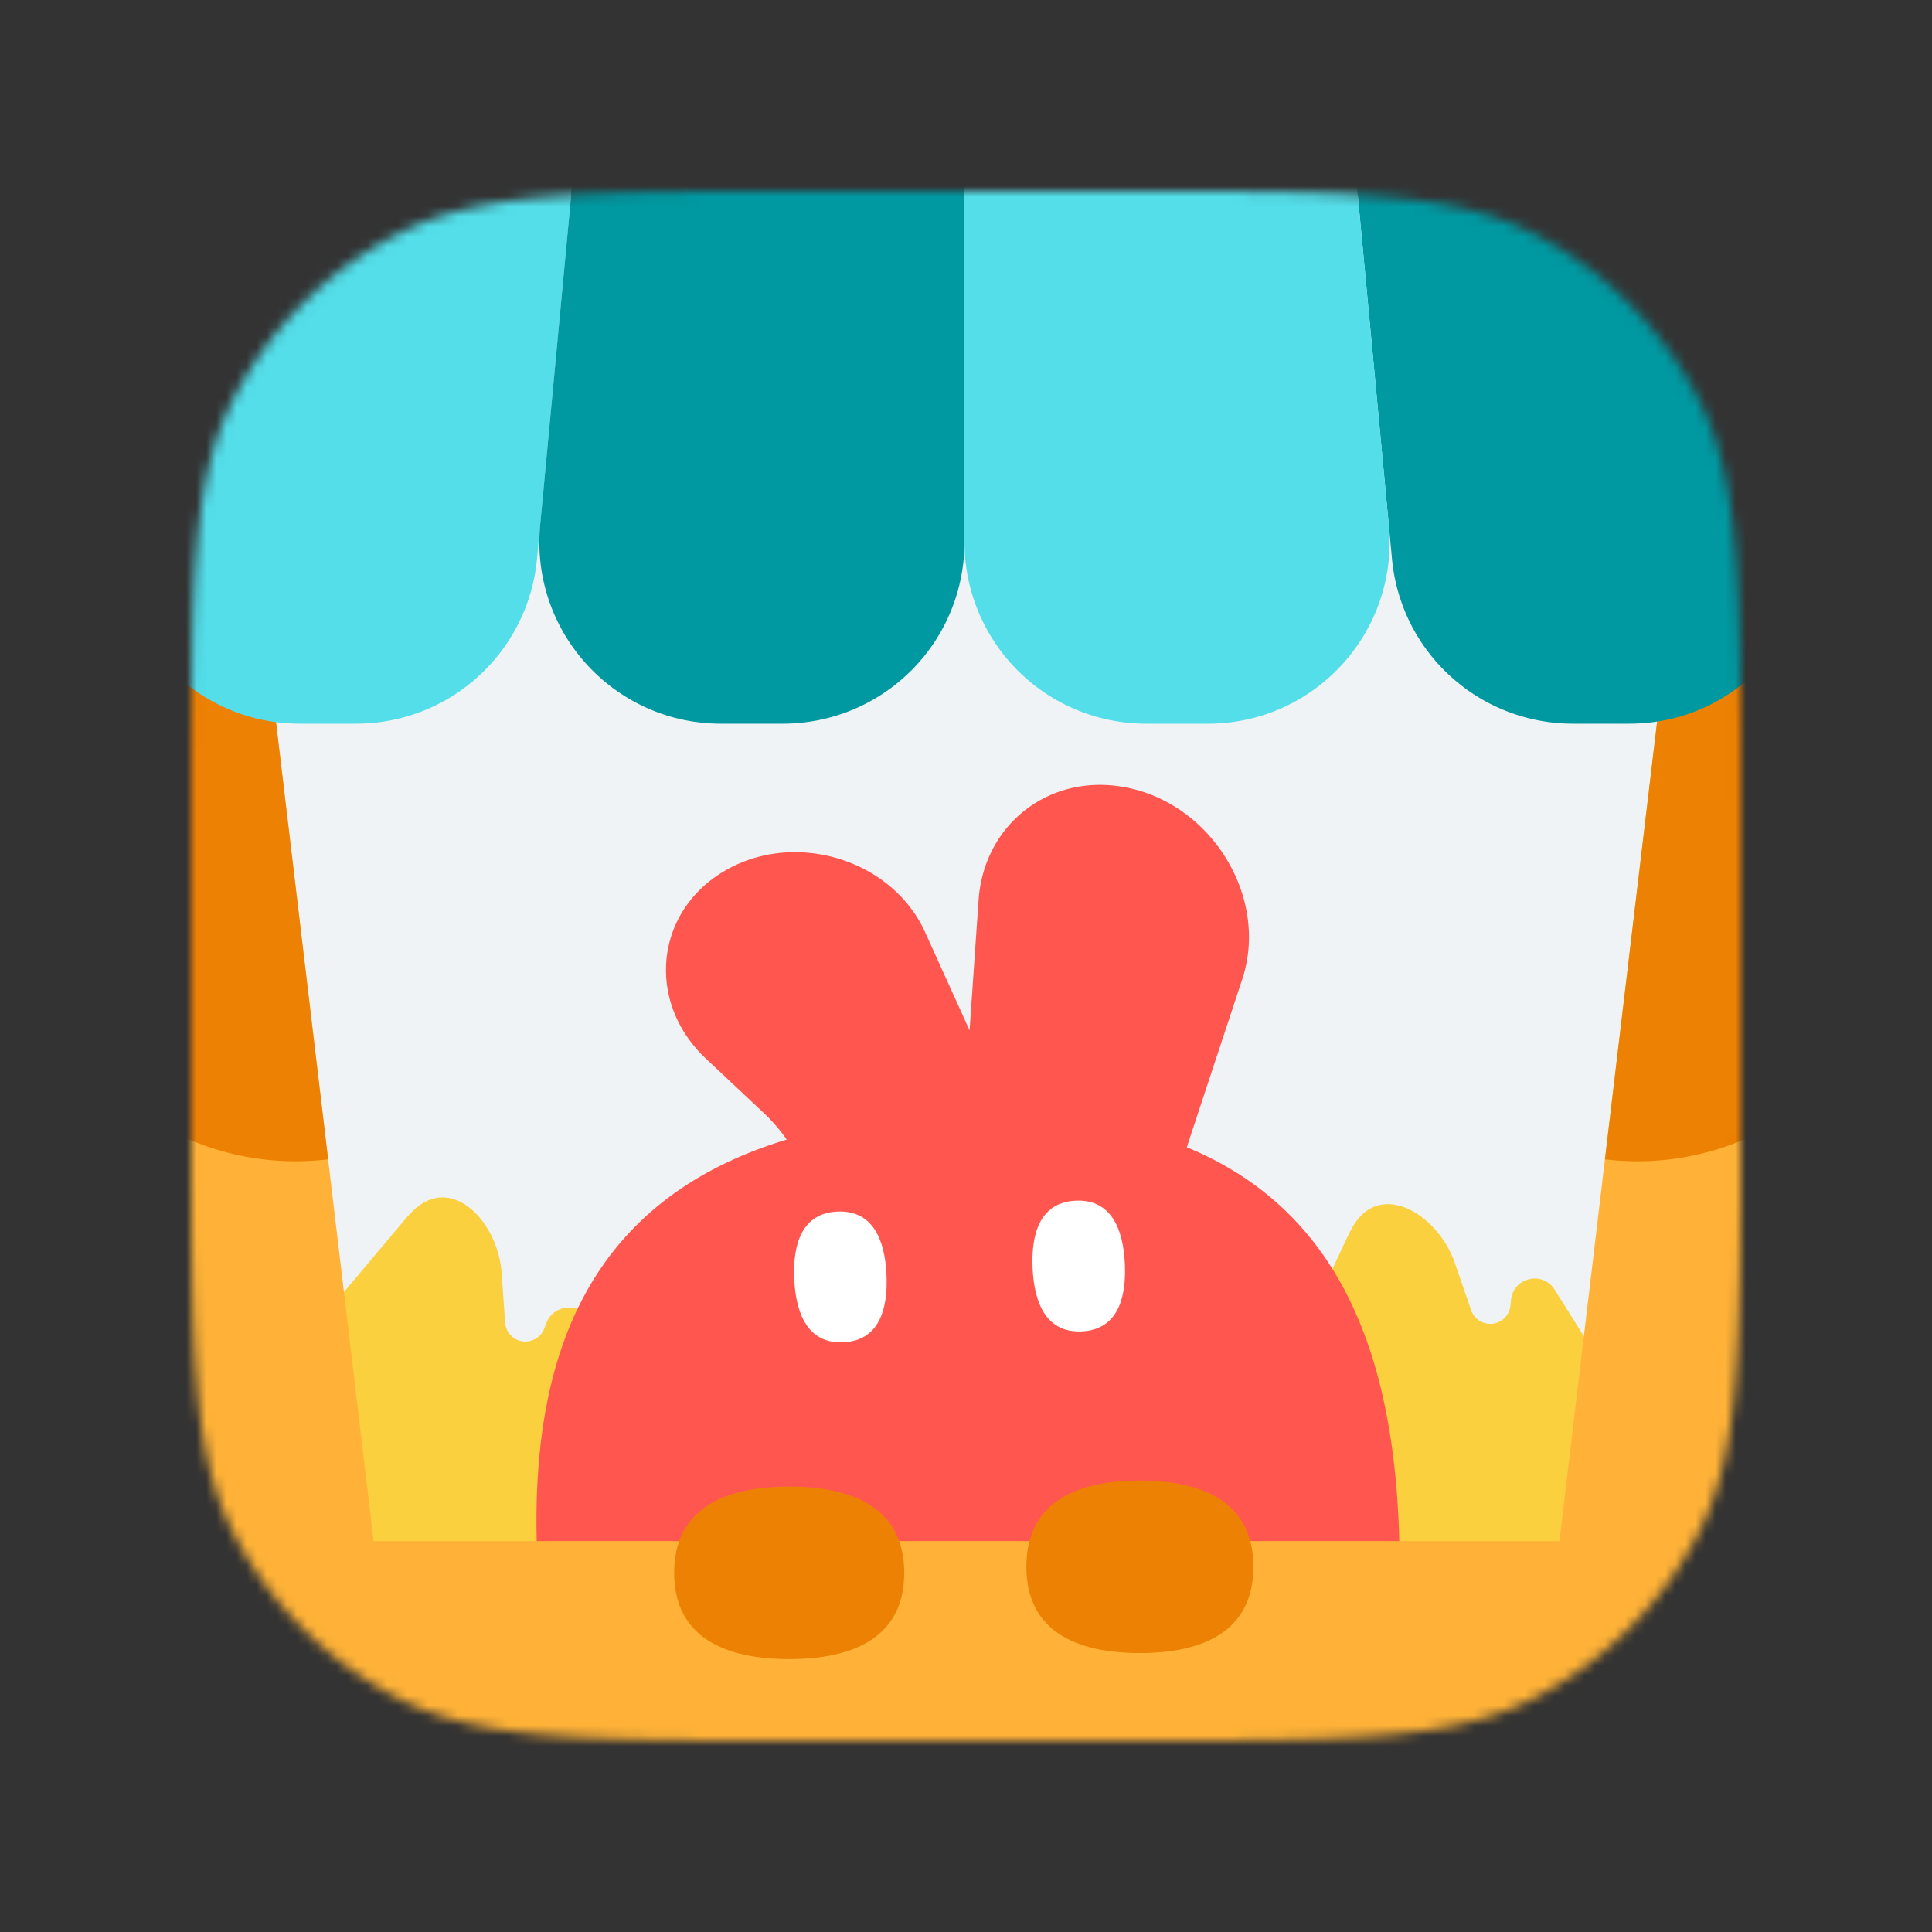 <svg xmlns="http://www.w3.org/2000/svg" xmlns:v="https://vecta.io/nano" xmlns:xlink="http://www.w3.org/1999/xlink" width="192" height="192" fill="none"><rect width="100%" height="100%" fill="#333333" stroke="none"/><mask id="A" width="154" height="154" x="19" y="19" mask-type="alpha" maskUnits="userSpaceOnUse"><use fill="#c4c4c4" xlink:href="#C"/></mask><g mask="url(#A)"><use fill="#eff3f5" xlink:href="#C"/><path fill="#fad03e" d="M63.263 126.507c.358-5.052 4.836-9.743 8.603-6.359.332.299.65.626.95.983l10.26 12.196c.014.016.005.041-.016.046s-.029.026-.018.043c1.936 2.765 3.071 6.246 3.071 10.269 0 10.502-7.732 17.315-17.27 17.315s-17.27-6.813-17.27-17.315a19.65 19.65 0 0 1 .432-4.157c.004-.017-.011-.031-.027-.028s-.032-.013-.027-.029l2.416-7.844c.658-2.136 3.645-2.236 4.445-.149l.21.548c.554 1.448 2.468 1.752 3.445.548a2.01 2.01 0 0 0 .445-1.126l.35-4.941z"/><path fill="#fad03e" d="M49.85 126.507c-.358-5.052-4.836-9.743-8.603-6.359a9.85 9.85 0 0 0-.95.983l-10.26 12.196c-.014.016-.005.041.016.046s.029.026.018.043C28.135 136.181 27 139.662 27 143.685 27 154.187 34.732 161 44.27 161s17.27-6.813 17.27-17.315a19.65 19.65 0 0 0-.432-4.157c-.003-.017.011-.031.027-.028s.032-.013.027-.029l-2.416-7.844c-.658-2.136-3.645-2.236-4.445-.149l-.21.548c-.554 1.448-2.468 1.752-3.445.548a2.01 2.01 0 0 1-.445-1.126l-.35-4.941zm94.733-.984c-1.654-4.787-7.193-8.16-9.956-3.916-.243.375-.466.773-.663 1.196l-6.754 14.436c-.009.019.006.041.027.039s.035.019.028.038c-1.154 3.171-1.349 6.828-.308 10.714 2.718 10.144 11.95 14.723 21.163 12.255s14.918-11.05 12.2-21.195a19.67 19.67 0 0 0-1.494-3.904c-.007-.015.003-.032.019-.033s.027-.021.018-.036l-4.364-6.95c-1.188-1.894-4.1-1.217-4.332 1.006l-.061.584c-.161 1.542-1.93 2.331-3.185 1.421a2.02 2.02 0 0 1-.721-.973l-1.617-4.682z"/><path fill="#ff564f" fill-rule="evenodd" d="M123.451 97.323c2.784-8.433-3.443-18.058-12.431-19.213-7.197-.925-13.267 4.079-13.771 11.35l-.895 12.931-4.413-9.739c-3.35-7.394-13.278-10.283-20.266-5.899-6.656 4.176-7.379 12.946-1.522 18.451l5.763 5.417a16.31 16.31 0 0 1 2.264 2.63c-20.502 6.209-25.648 22.668-24.774 41.825 1.069 23.422 10.735 42.008 44.729 40.456s41.925-20.942 40.855-44.364c-.761-16.682-5.883-30.91-21.049-37.157l5.51-16.688z"/><path fill="#fff" d="M83.811 133.394c-3.453.158-4.718-2.699-4.881-6.286s.835-6.547 4.288-6.704 4.718 2.698 4.882 6.286-.835 6.546-4.288 6.704zm23.689-1.081c-3.453.158-4.718-2.699-4.882-6.286s.836-6.547 4.289-6.704 4.717 2.698 4.881 6.285-.835 6.547-4.288 6.705z"/><path fill="#ffb237" d="M-4.762 160.337a7.19 7.19 0 0 1 7.189-7.189h186.845a7.19 7.19 0 0 1 7.189 7.189v40.064a7.19 7.19 0 0 1-7.189 7.189H2.427a7.19 7.19 0 0 1-7.189-7.189v-40.064z"/><path fill="#ed8103" d="M89.859 156.307c0 6.456-5.117 8.572-11.43 8.572S67 162.763 67 156.307s5.117-8.573 11.43-8.573 11.43 2.117 11.43 8.573zm34.7-.602c0 6.456-5.05 8.572-11.28 8.572S102 162.161 102 155.705s5.05-8.572 11.279-8.572 11.28 2.116 11.28 8.572z"/><path fill="#ffb237" d="M-1.259 59.807l26.88-3.205 13.637 114.389-26.88 3.205L-1.259 59.807z"/><path fill="#ed8103" d="M-1.259 59.807l26.88-3.205 6.988 58.612c-14.845 1.77-28.315-8.83-30.085-23.675l-3.783-31.732z"/><path fill="#ffb237" d="M193.365 59.807l-26.88-3.205-13.637 114.389 26.88 3.205 13.637-114.389z"/><path fill="#ed8103" d="M193.365 59.807l-26.88-3.205-6.987 58.612c14.845 1.77 28.314-8.83 30.084-23.675l3.783-31.732z"/><path fill="#0098a1" d="M167.998 1.374A17.39 17.39 0 0 0 151.081-12c-10.245 0-18.269 8.814-17.31 19.014l4.565 48.547a18.05 18.05 0 0 0 17.968 16.357h5.598c11.651 0 20.249-10.876 17.56-22.212L167.998 1.374z"/><path fill="#53dee9" d="M23.701 1.374A17.39 17.39 0 0 1 40.618-12c10.245 0 18.269 8.814 17.31 19.014l-4.565 48.547a18.05 18.05 0 0 1-17.968 16.357h-5.598c-11.651 0-20.249-10.876-17.56-22.212L23.701 1.374zm109.82 2.983A18.05 18.05 0 0 0 115.553-12h-1.657A18.05 18.05 0 0 0 95.849 6.047v47.824a18.05 18.05 0 0 0 18.047 18.047h6.155c10.634 0 18.963-9.149 17.967-19.737l-4.497-47.824z"/><path fill="#0098a1" d="M58.178 4.357A18.05 18.05 0 0 1 76.145-12h1.657A18.05 18.05 0 0 1 95.85 6.047v47.824a18.05 18.05 0 0 1-18.047 18.047h-6.155c-10.634 0-18.963-9.149-17.968-19.737l4.497-47.824z"/></g><defs><path id="C" d="M19 79.8c0-21.282 0-31.923 4.142-40.052a38 38 0 0 1 16.607-16.607C47.877 19 58.518 19 79.8 19h32.4c21.282 0 31.923 0 40.052 4.142a38 38 0 0 1 16.606 16.607C173 47.877 173 58.518 173 79.8v32.4c0 21.282 0 31.923-4.142 40.052-3.643 7.15-9.456 12.963-16.606 16.606C144.123 173 133.482 173 112.2 173H79.8c-21.282 0-31.923 0-40.052-4.142a38 38 0 0 1-16.607-16.606C19 144.123 19 133.482 19 112.2V79.8z"/></defs></svg>
